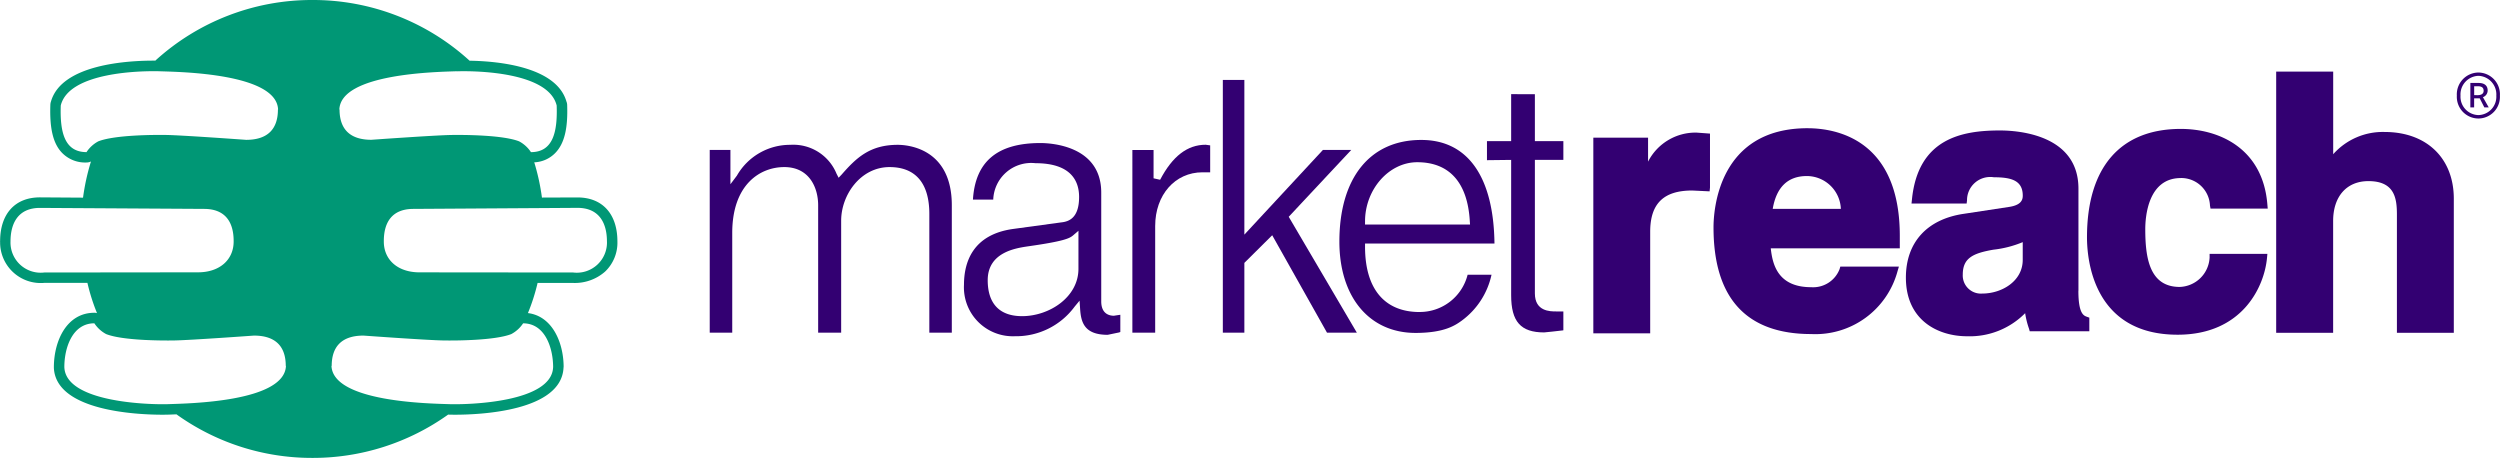 <svg id="Group_3719" data-name="Group 3719" xmlns="http://www.w3.org/2000/svg" width="220.656" height="40.417" viewBox="0 0 220.656 40.417">
  <path id="Path_4654" data-name="Path 4654" d="M19.982-15.116v-.01A2.663,2.663,0,0,1,17-12.387L3.439-12.4C1.481-12.4.287-13.539.287-15.114v-.05C.287-16.738.947-18,2.9-18l14.48-.092c1.952,0,2.6,1.392,2.6,2.962v.01ZM15.23-4.052v0C15.146-.907,7.729-.71,6.04-.767S-4.2-.945-4.333-4.144h.02c0-1.669.853-2.674,2.809-2.674,0,0,5.6.407,7.05.43,1.109.019,4.557,0,5.99-.562A2.845,2.845,0,0,0,12.581-7.9c1.949,0,2.644,2.186,2.65,3.851m-8.5-26.094c1.689-.058,8.086.05,8.812,3.015v-.02c.084,2.35-.315,4.138-2.271,4.138a2.832,2.832,0,0,0-1.043-.952c-1.434-.566-4.882-.58-5.994-.562C4.79-24.5-.811-24.1-.811-24.1c-1.956,0-2.81-1.006-2.81-2.674h-.017c.127-3.2,8.683-3.315,10.371-3.376M-18.721-.767c-1.69.057-9.105-.14-9.19-3.284v0c0-1.664.7-3.851,2.65-3.851a2.835,2.835,0,0,0,1.042.952c1.434.567,4.882.58,5.992.562,1.447-.023,7.05-.43,7.05-.43,1.956,0,2.809,1.005,2.809,2.674h.017c-.126,3.2-8.684,3.315-10.37,3.377m-10.962-11.62a2.663,2.663,0,0,1-2.979-2.739v0c0-1.569.646-2.962,2.6-2.962L-15.583-18c1.955,0,2.615,1.257,2.615,2.831v.05c0,1.575-1.194,2.717-3.151,2.717Zm3.729-10.625c-1.956,0-2.354-1.788-2.271-4.138v.02c.723-2.965,7.122-3.073,8.809-3.015s10.246.176,10.371,3.376H-9.06c0,1.669-.853,2.674-2.809,2.674,0,0-5.6-.407-7.051-.431-1.11-.018-4.558,0-5.991.562a2.836,2.836,0,0,0-1.043.952m43.332,4L14.243-19a19.353,19.353,0,0,0-.679-3.111,2.732,2.732,0,0,0,1.857-.827c.8-.826,1.122-2.137,1.048-4.247a.828.828,0,0,0-.065-.294c-.877-3.045-5.911-3.56-8.546-3.6A20.488,20.488,0,0,0-6.016-36.438a20.5,20.5,0,0,0-13.865,5.352c-2.324-.016-8.25.287-9.208,3.6a.958.958,0,0,0-.057.3c-.072,2.111.246,3.429,1.041,4.247a2.849,2.849,0,0,0,2.151.843.887.887,0,0,0,.393-.09,19.581,19.581,0,0,0-.7,3.193l-3.8-.025c-2.193,0-3.512,1.441-3.519,3.863,0,.008-.008.008-.008.017v.016c0,.008.008.008.008.017a3.585,3.585,0,0,0,3.9,3.635h3.806A17.549,17.549,0,0,0-25.028-8.8a.729.729,0,0,0-.23-.033c-2.423,0-3.552,2.432-3.577,4.74v.13C-28.646-.138-21.444.166-19.227.166c.214,0,.394-.008.541-.008l.27-.01c.13-.008.269-.008.4-.016a20.492,20.492,0,0,0,12,3.846A20.53,20.53,0,0,0,5.959.158h.05c.138,0,.327.008.539.008,2.211,0,9.413-.3,9.6-4.15,0-.017.008-.042.008-.066H16.15v-.008h.008c-.008-2.151-1-4.478-3.152-4.747a17.124,17.124,0,0,0,.852-2.659H17a4.047,4.047,0,0,0,2.823-1.008,3.52,3.52,0,0,0,1.081-2.651v-.026c-.008-2.414-1.326-3.863-3.528-3.863" transform="translate(33.59 36.438)" fill="#009775"/>
  <path id="Path_4655" data-name="Path 4655" d="M206.293-14.321V-16.43h-4.831V.843h5.019V-8.122c0-2.482,1.178-3.643,3.711-3.643l1.532.074.035-.33v-4.768l-1.162-.086a4.7,4.7,0,0,0-4.3,2.554" transform="translate(-60.831 28.58)" fill="#330072"/>
  <path id="Path_4656" data-name="Path 4656" d="M227.427-13.3a3.016,3.016,0,0,1,3,2.9h-6.014c.323-1.9,1.316-2.9,3.017-2.9m.058-4.221c-7.907,0-8.3,7.29-8.3,8.752,0,6.248,2.9,9.415,8.621,9.415A7.511,7.511,0,0,0,235.43-4.9l.12-.407h-5.17l-.067.23A2.5,2.5,0,0,1,227.8-3.49c-2.983,0-3.41-2.08-3.559-3.43h11.389v-1.1c0-8.575-5.693-9.5-8.146-9.5" transform="translate(-67.949 28.838)" fill="#330072"/>
  <path id="Path_4657" data-name="Path 4657" d="M257.882-7.333v1.566c0,1.858-1.821,2.971-3.583,2.971a1.6,1.6,0,0,1-1.709-1.682c0-1.456.909-1.879,2.7-2.191a9.453,9.453,0,0,0,2.589-.665M262.8-3.041v-9.017c0-4.764-5.308-5.134-6.934-5.134-3.336,0-7.229.694-7.763,6.1l-.038.351h4.865l.035-.282a2.051,2.051,0,0,1,2.373-2.038c1.53,0,2.547.276,2.547,1.624,0,.357-.124.844-1.251,1l-3.94.6c-3.256.473-5.124,2.523-5.124,5.632,0,3.823,2.9,5.177,5.391,5.177a6.875,6.875,0,0,0,5.135-2.038A7.215,7.215,0,0,0,258.435.3L258.5.53h5.26v-1.2l-.212-.077c-.282-.1-.754-.264-.754-2.3" transform="translate(-79.351 28.707)" fill="#330072"/>
  <path id="Path_4658" data-name="Path 4658" d="M282.566-13.085a2.539,2.539,0,0,1,2.578,2.431l.047.267h5.05l-.03-.348c-.383-4.926-4.2-6.685-7.645-6.685-5.338,0-8.277,3.4-8.277,9.564,0,2.016.575,8.6,8,8.6,5.741,0,7.663-4.269,7.89-6.79l.032-.346h-5.1v.319a2.729,2.729,0,0,1-2.641,2.6c-2.673,0-3.037-2.583-3.037-5.1,0-1.058.227-4.509,3.133-4.509" transform="translate(-90.086 28.798)" fill="#330072"/>
  <path id="Path_4659" data-name="Path 4659" d="M311.777-20.545a5.858,5.858,0,0,0-4.545,1.963v-7.29H302.2v23.05h5.027v-9.864c0-2.173,1.194-3.522,3.114-3.522,2.322,0,2.515,1.527,2.515,2.96V-2.822h5.022V-14.655c0-3.576-2.4-5.89-6.106-5.89" transform="translate(-101.299 32.194)" fill="#330072"/>
  <path id="Path_4660" data-name="Path 4660" d="M82.762-12.456c1.3-1.484,2.494-2.616,4.943-2.616.8,0,4.773.253,4.773,5.333V1.507H90.494V-8.98c0-2.7-1.216-4.128-3.51-4.128-2.554,0-4.272,2.449-4.272,4.735v9.88H80.681V-9.739c0-1.556-.784-3.369-2.99-3.369-2.122,0-4.593,1.524-4.593,5.816v8.8H71.111V-14.619h1.827v3.025l.573-.761a5.4,5.4,0,0,1,4.712-2.717,4.122,4.122,0,0,1,4.08,2.548l.184.358Z" transform="translate(-8.469 27.855)" fill="#330072"/>
  <path id="Path_4661" data-name="Path 4661" d="M139.934-15.084l.394.054v2.378h-.68c-2.421,0-4.174,1.993-4.174,4.739V1.5h-2.013V-14.622h1.87v2.5l.579.129c1.092-2.081,2.406-3.092,4.025-3.092" transform="translate(-33.515 27.86)" fill="#330072"/>
  <path id="Path_4662" data-name="Path 4662" d="M148.705-24.65v13.656s6.777-7.3,6.934-7.475h2.5c-.745.8-5.518,5.9-5.518,5.9L158.634-2.34H156c-.152-.274-4.837-8.6-4.837-8.6L148.705-8.5V-2.34h-1.9V-24.65Z" transform="translate(-38.875 31.703)" fill="#330072"/>
  <path id="Path_4663" data-name="Path 4663" d="M190-22.541V-18.4h2.514v1.654H190v11.79c0,1.588,1.352,1.588,1.865,1.588h.649V-1.7c-.313.029-.954.109-.954.109l-.744.075c-2.065,0-2.91-.952-2.91-3.285V-16.743l-2.135.025V-18.4h2.135v-4.146Z" transform="translate(-54.528 30.856)" fill="#330072"/>
  <path id="Path_4664" data-name="Path 4664" d="M118.722-4.227c0,2.5-2.572,4.175-4.975,4.175-1.985,0-3.033-1.1-3.033-3.175,0-2.445,2.44-2.817,3.486-2.977,3.231-.456,3.741-.707,4.064-.989l.459-.394Zm3.131,4.138c-.418,0-1.119-.171-1.119-1.27v-9.6c0-4.162-4.475-4.372-5.372-4.372-3.806,0-5.747,1.642-5.952,4.993.407,0,1.46,0,1.792,0a3.354,3.354,0,0,1,3.725-3.215c3.188,0,3.853,1.62,3.853,2.98,0,1.868-.906,2.176-1.576,2.245l-4.217.575c-3.61.489-4.368,2.957-4.368,4.94a4.316,4.316,0,0,0,4.49,4.532,6.415,6.415,0,0,0,5.273-2.607l.44-.533.045.69c.077,1.176.33,2.326,2.436,2.326l1-.208s.061-.023.116-.039V-.173c-.261.035-.567.084-.567.084" transform="translate(-23.536 27.957)" fill="#330072"/>
  <path id="Path_4665" data-name="Path 4665" d="M166.265-8.606c0-2.831,2.113-5.222,4.608-5.222,2.838,0,4.445,1.8,4.639,5.205l.02.293h-9.268Zm4.82,8c-3.106,0-4.82-2.053-4.82-5.765v-.28h11.424c-.072-5.891-2.359-9.143-6.453-9.143C166.7-15.8,164-12.439,164-6.819c0,4.888,2.64,8.057,6.724,8.057,2.549,0,3.511-.675,4.083-1.089A6.807,6.807,0,0,0,177.429-3.9h-2.11a4.348,4.348,0,0,1-4.234,3.29" transform="translate(-45.783 28.146)" fill="#330072"/>
  <path id="Path_4666" data-name="Path 4666" d="M328.85-23.7a1.926,1.926,0,0,1,1.9-2.04,1.92,1.92,0,0,1,1.9,2.04,1.908,1.908,0,0,1-1.9,2.019,1.914,1.914,0,0,1-1.9-2.019m3.484,0a1.642,1.642,0,0,0-1.58-1.748,1.642,1.642,0,0,0-1.58,1.748,1.62,1.62,0,0,0,1.58,1.716,1.62,1.62,0,0,0,1.58-1.716m-2.291-1.119h.722c.407,0,.805.146.805.669a.623.623,0,0,1-.419.586l.513.9h-.388l-.408-.8h-.492v.8h-.334Zm.638,1.078c.314,0,.534-.115.534-.387,0-.241-.126-.4-.5-.4h-.335v.785Z" transform="translate(-112.003 32.141)" fill="#330072"/>
</svg>
